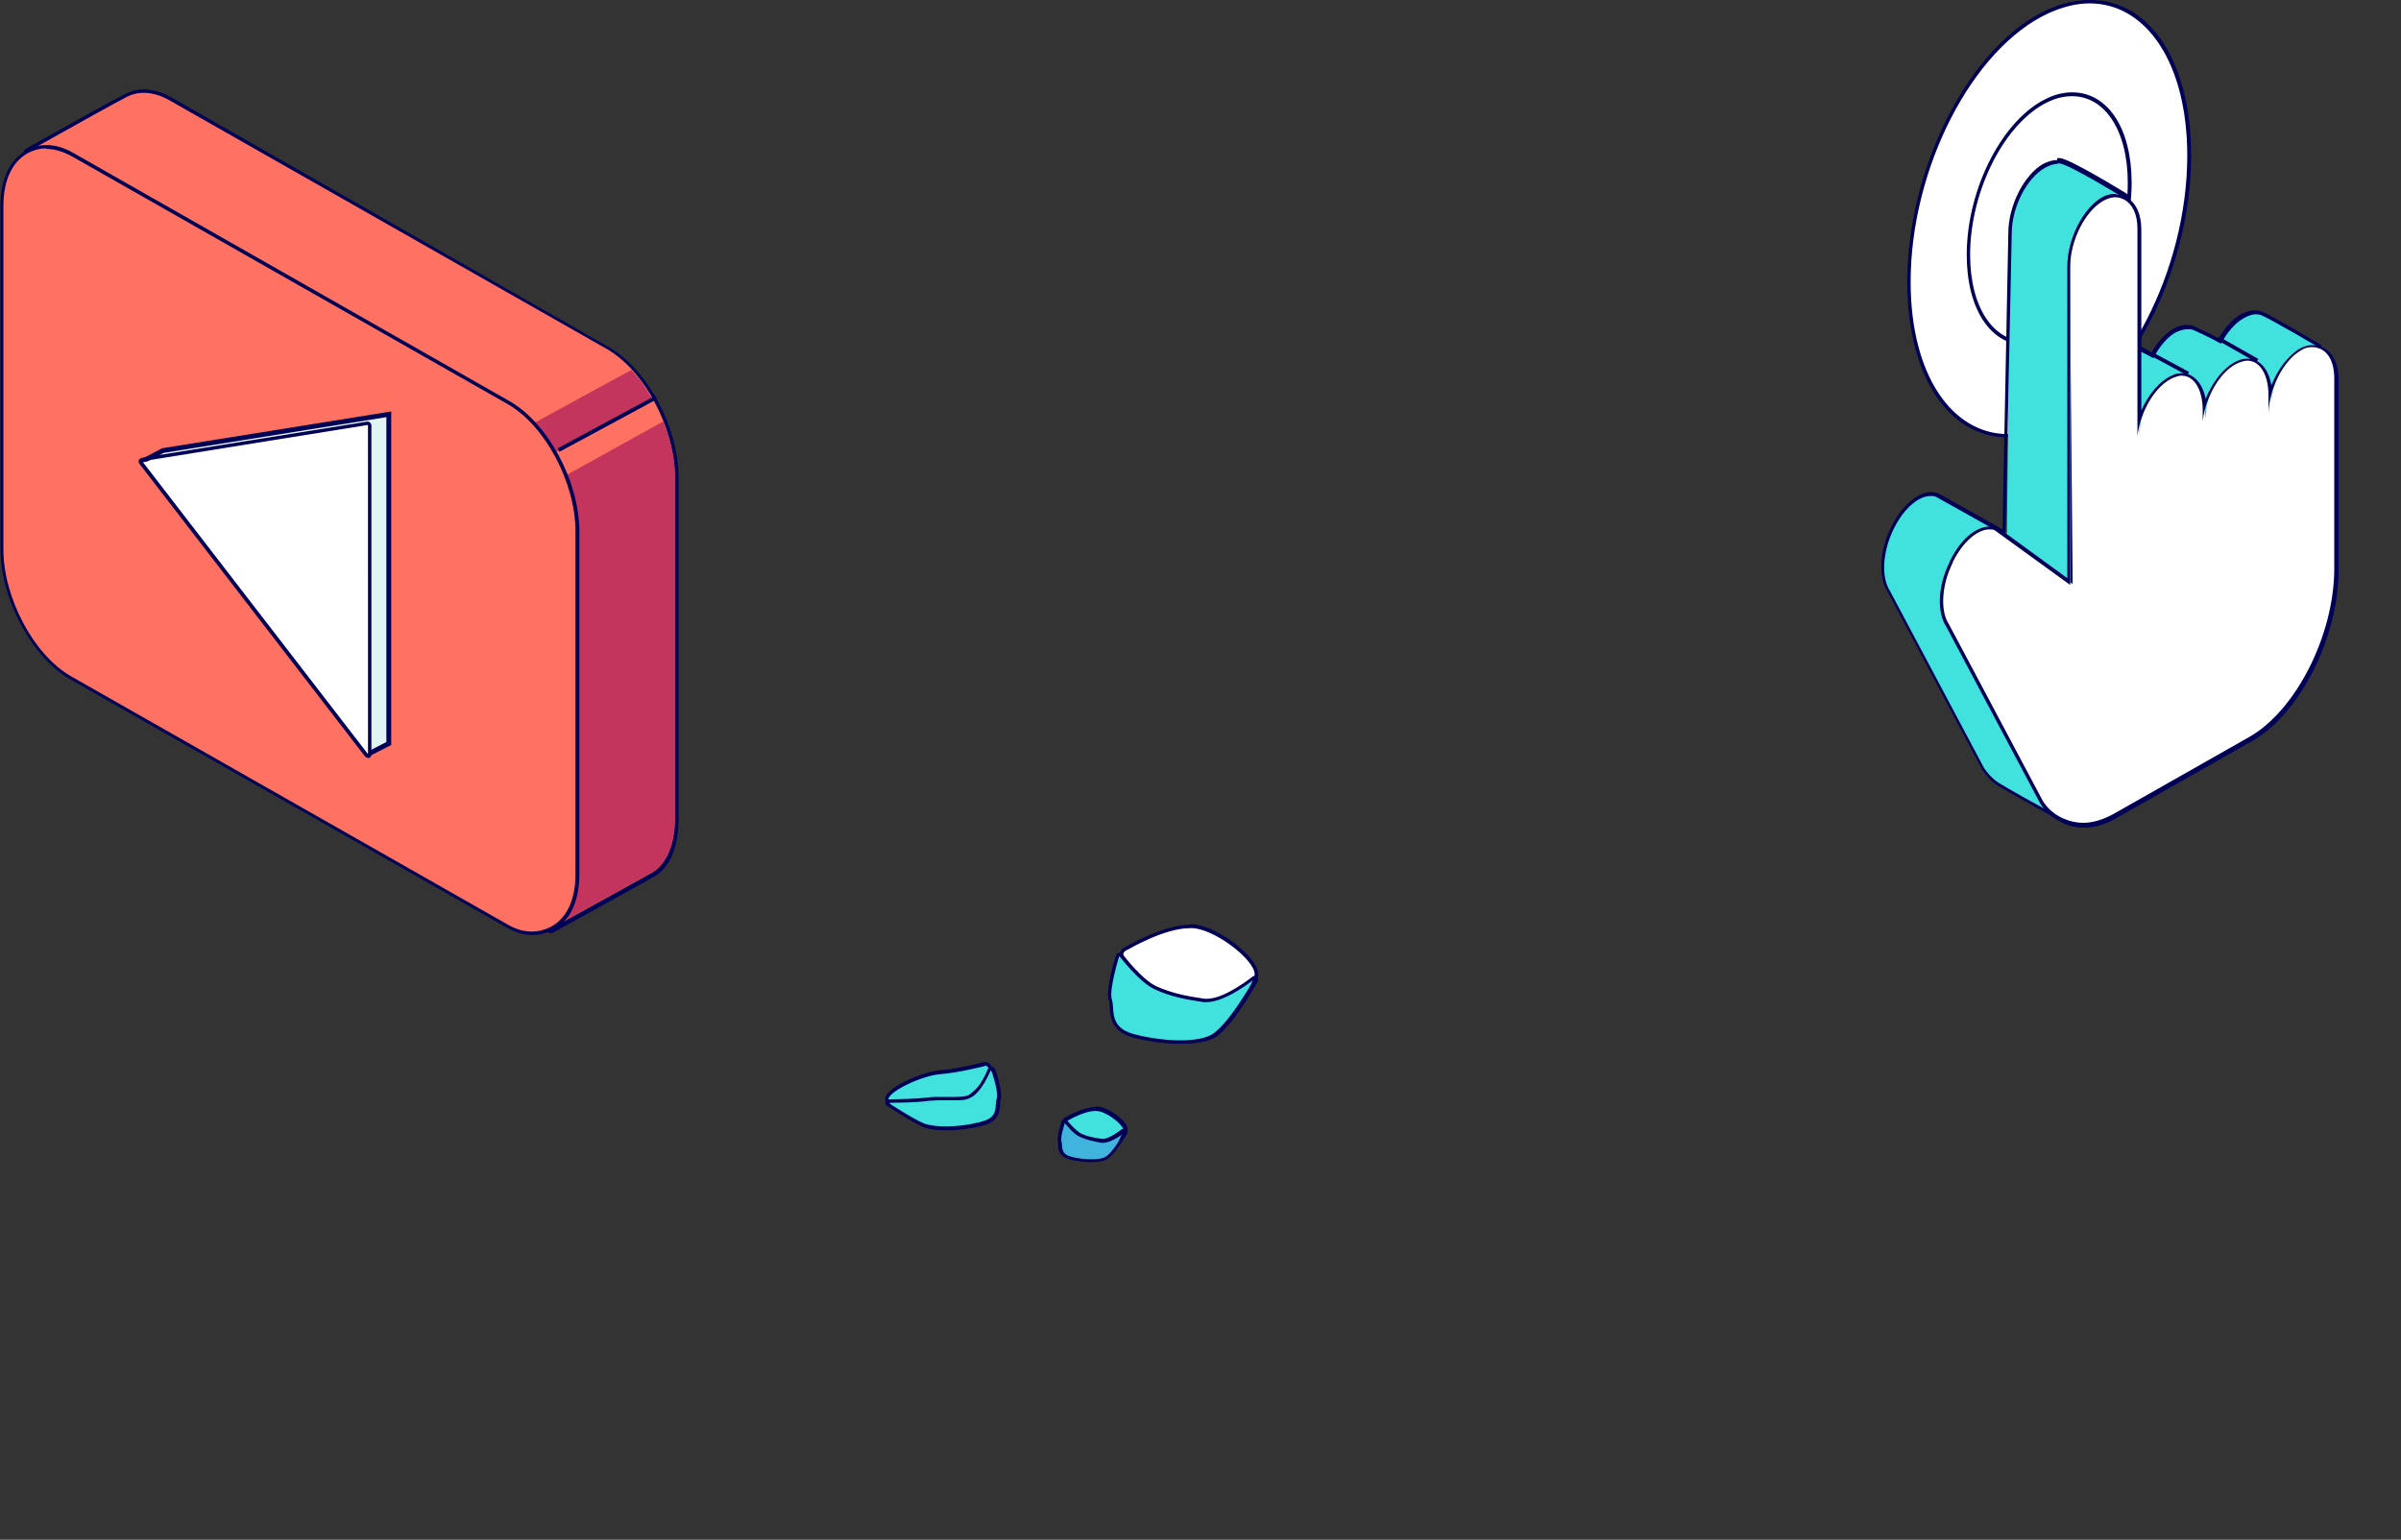 <?xml version="1.0" encoding="UTF-8"?> <svg xmlns="http://www.w3.org/2000/svg" id="Calque_1" data-name="Calque 1" viewBox="0 0 49.65 31.85"><rect x="0" y="0" width="49.65" height="31.85" fill="#333333" stroke="none"/><defs><style> .cls-1 { fill: #dff4f3; stroke-miterlimit: 10; stroke-width: .1px; } .cls-1, .cls-2 { stroke: #000056; } .cls-2 { fill: none; stroke-linejoin: round; stroke-width: .08px; } .cls-3 { fill: #fff; } .cls-4 { fill: #ff7161; } .cls-5 { fill: #41e1de; } .cls-6 { fill: #000056; } .cls-7 { fill: #c3355c; } .cls-8 { fill: #41b4de; } </style></defs><g><g><path class="cls-4" d="M11.35,19.24l-.03-.02c.35-.22.53-.6.53-1.13v-7.1c0-1-.62-2.16-1.38-2.59L1.46,3.26c-.17-.1-.34-.15-.5-.15-.13,0-.25.03-.36.09,0-.02-.06-.09-.04-.1,1.21-.67,1.76-.98,2.07-1.13.11-.05.22-.08.35-.08.18,0,.38.06.58.17l9.02,5.13c.78.44,1.42,1.64,1.42,2.66v7.1c0,.52-.17.93-.46,1.12-.02.01-1.3.73-2.13,1.18,0,0-.01,0-.02,0,0,0-.02,0-.02,0Z"></path><path class="cls-6" d="M2.97,1.92c.17,0,.36.05.56.17l9.02,5.13c.77.44,1.4,1.62,1.4,2.63v7.1c0,.53-.17.91-.45,1.09-.02.01-1.29.72-2.13,1.18l-.03-.02c.33-.15.55-.52.55-1.1v-7.1c0-1.01-.63-2.19-1.4-2.63L1.47,3.23c-.19-.11-.36-.15-.52-.15-.14,0-.26.03-.38.1v-.04c1.2-.67,1.75-.98,2.06-1.14.1-.05.21-.08.33-.08M2.97,1.85c-.13,0-.25.03-.37.09-.32.16-.91.49-2.07,1.14-.03.02-.04.05-.04.08v.04s.03.04.05.05c0,0,.02,0,.03,0,.01,0,.02,0,.04,0,.11-.06.22-.09.34-.09.15,0,.32.05.48.14l9.02,5.13c.75.43,1.36,1.58,1.36,2.56v7.1c0,.52-.18.88-.5,1.04-.02.01-.04.03-.04.06,0,.03,0,.05.03.07l.03.02s.03.02.05.02c.01,0,.02,0,.04,0,.84-.46,2.11-1.17,2.13-1.18.31-.2.48-.62.48-1.15v-7.1c0-1.03-.65-2.24-1.44-2.69L3.57,2.03c-.21-.12-.41-.18-.6-.18h0Z"></path></g><path class="cls-7" d="M11.9,10.99v7.1c0,.58-.22.95-.55,1.1l.03.02c.84-.46,2.11-1.17,2.13-1.18.27-.18.45-.56.45-1.09v-7.1c0-.37-.1-.75-.25-1.12l-2.11,1.17c.18.41.3.68.3,1.1Z"></path><path class="cls-7" d="M13.06,7.65l-2.07,1.13c.16.18.31.38.44.61l2.06-1.13c-.13-.23-.27-.43-.44-.61Z"></path><g><path class="cls-4" d="M11,19.31c-.17,0-.35-.05-.53-.15L1.46,14.02c-.78-.45-1.42-1.64-1.42-2.66v-7.1c0-.54.19-.94.52-1.12.12-.07.25-.1.39-.1.17,0,.35.05.54.16l9.02,5.13c.78.45,1.42,1.64,1.42,2.66v7.1c0,.56-.2.97-.57,1.14-.12.05-.24.08-.36.08Z"></path><path class="cls-6" d="M.96,3.08c.16,0,.33.05.52.15l9.02,5.13c.77.44,1.4,1.62,1.4,2.63v7.1c0,.58-.22.95-.55,1.1-.11.05-.22.08-.35.08-.16,0-.32-.04-.51-.15L1.47,13.99c-.77-.44-1.4-1.62-1.4-2.63v-7.1c0-.56.2-.92.5-1.09.11-.06.24-.1.38-.1M.96,3c-.15,0-.28.04-.41.11-.35.19-.54.6-.54,1.15v7.1c0,1.03.65,2.24,1.44,2.69l9.02,5.13c.18.11.37.16.54.16.13,0,.26-.03.38-.08.38-.17.59-.6.59-1.17v-7.1c0-1.03-.65-2.24-1.44-2.69L1.51,3.16c-.19-.11-.38-.16-.56-.16h0Z"></path></g><g><polygon class="cls-1" points="8.04 8.57 3.37 9.32 2.95 9.54 7.61 15.6 8.04 15.38 8.04 8.57"></polygon><g><path class="cls-3" d="M7.61,15.64s-.02,0-.03-.01l-4.67-6.06,4.69-.81.04,6.85s0,.03-.03.04c0,0,0,0-.01,0Z"></path><path class="cls-6" d="M7.61,8.79v6.81l-4.67-6.06,4.67-.75M7.61,8.72s0,0-.01,0l-4.67.75s-.05.02-.06.05,0,.05.01.07l4.67,6.06s.04.03.06.03c0,0,.02,0,.02,0,.03-.01.05-.04.05-.07v-6.81s0-.04-.03-.06c-.01-.01-.03-.02-.05-.02h0Z"></path></g></g><line class="cls-2" x1="13.57" y1="8.22" x2="11.55" y2="9.31"></line></g><g><g><g><path class="cls-3" d="M24.62,21.12c-.44-.08-1.41-.93-1.44-1.33,0-.09.04-.16.13-.19.02-.01.75-.44,1.28-.44.51.04,1.18.53,1.34.85.04.09.05.16.02.22-.14.23-.71.89-1.23.89,0,0-.1,0-.11,0Z"></path><path class="cls-6" d="M24.6,19.2s.05,0,.08,0c.53.05,1.39.77,1.25,1.01-.14.22-.69.87-1.2.87-.03,0-.07,0-.1,0-.53-.1-1.78-1.3-1.3-1.44,0,0,.74-.44,1.27-.44M24.6,19.13h0c-.54,0-1.28.43-1.31.45-.09.03-.15.11-.14.22.02.41,1.02,1.28,1.47,1.36.04,0,.07,0,.11,0,.55,0,1.12-.67,1.26-.91.04-.07.04-.15-.02-.26-.17-.34-.84-.83-1.29-.87-.03,0-.05,0-.08,0h0Z"></path></g><g><path class="cls-5" d="M24.42,21.55c-.33,0-.72-.05-1.01-.14-.4-.12-.41-.38-.42-.57,0-.06,0-.12-.02-.16-.06-.2.13-.84.15-.91h0c.07,0,.46.51.77.66s.59.2,1.01.26h0c.44,0,1.01-.45,1.01-.46.03.09-.51,1.05-.87,1.22-.14.07-.36.1-.63.1Z"></path><path class="cls-6" d="M23.15,19.78s.4.53.72.68c.32.15.62.21,1.02.27.02,0,.04,0,.06,0,.4,0,.98-.47.98-.47,0,0-.55.99-.91,1.16-.15.07-.37.1-.61.1-.34,0-.72-.06-1-.14-.49-.15-.35-.52-.42-.71-.06-.19.15-.88.15-.88M23.15,19.71s0,0-.01,0c-.03,0-.05.02-.06.05-.04.12-.22.72-.15.93.01.04.02.09.02.15.01.19.03.48.45.61.3.09.69.14,1.02.14.19,0,.46-.02.65-.1.37-.17.92-1.15.94-1.19.02-.03.01-.07-.02-.09-.01-.01-.03-.02-.05-.02s-.03,0-.05.02c0,0-.56.45-.93.45-.02,0-.04,0-.05,0-.41-.06-.69-.12-1-.26-.3-.14-.69-.65-.69-.66-.01-.02-.04-.03-.06-.03h0Z"></path></g></g><g><g><path class="cls-5" d="M19.2,23.06c-.36,0-.75-.12-.85-.27,0-.01,0-.1,0-.11.1-.2.75-.48,1.09-.51.38-.03.92-.17.92-.17.09.02.13.07.13.14-.01.27-.74.85-1.07.9-.07.01-.14.02-.22.02Z"></path><path class="cls-6" d="M20.37,22.04c.36.1-.57.9-.96.97-.07.01-.14.02-.21.02-.35,0-.73-.12-.82-.25-.11-.16.67-.53,1.06-.56.39-.03.93-.17.93-.17M20.37,21.97s-.01,0-.02,0c0,0-.53.14-.91.17-.36.03-1.02.32-1.12.53-.03.07-.01.12,0,.15.12.18.55.28.88.28.08,0,.15,0,.22-.02.35-.06,1.09-.65,1.1-.94,0-.08-.05-.15-.13-.17,0,0-.01,0-.02,0h0Z"></path></g><g><path class="cls-5" d="M19.56,23.34c-.14,0-.33-.01-.47-.07-.26-.11-.72-.42-.74-.43.19-.07.61-.07.86-.1.07,0,.13-.01.2-.01h.34c.09,0,.21,0,.31-.04.22-.09.41-.56.41-.56.09.05.23.48.18.62,0,.03-.01.06-.01.1,0,.13-.02.31-.32.4-.22.06-.51.1-.75.1Z"></path><path class="cls-6" d="M20.5,22.14s.16.46.11.59c-.05.13.06.38-.31.47-.21.06-.49.1-.74.1-.18,0-.34-.02-.45-.06-.26-.11-.74-.43-.74-.43h.03c.12,0,.56,0,.81-.04.06,0,.13-.01.19-.01.12,0,.23,0,.34,0,.12,0,.23,0,.32-.05.24-.1.43-.58.43-.58M20.5,22.06s-.06.02-.07.05c-.05.13-.22.47-.39.54-.07.03-.16.04-.29.04-.05,0-.11,0-.16,0-.06,0-.12,0-.18,0-.08,0-.14,0-.2.01-.25.03-.68.04-.8.04h-.03s-.06.02-.07.05c0,.03,0,.07.03.08.02.01.49.33.75.44.14.06.34.07.48.07.25,0,.54-.04.76-.1.33-.09.34-.29.35-.43,0-.04,0-.07.01-.09.05-.14-.07-.53-.11-.64-.01-.03-.04-.05-.07-.05h0Z"></path></g></g><g><g><path class="cls-5" d="M22.65,23.83c-.2-.04-.63-.41-.64-.6,0-.02.06-.1.07-.1,0,0,.33-.19.56-.19.24.02.53.23.6.38,0,.01.01.11,0,.12-.06.1-.32.4-.55.4,0,0-.05,0-.05,0Z"></path><path class="cls-6" d="M22.65,22.98s.02,0,.03,0c.23.02.61.33.55.44-.06.1-.3.38-.52.38-.01,0-.03,0-.04,0-.23-.04-.78-.57-.57-.63,0,0,.32-.19.55-.19M22.65,22.9c-.25,0-.58.19-.59.2-.05.01-.09.06-.08.13.01.2.46.59.67.63.02,0,.04,0,.06,0,.26,0,.52-.31.59-.42.02-.03.03-.08,0-.15-.08-.16-.38-.38-.6-.4-.01,0-.03,0-.04,0h0Z"></path></g><g><path class="cls-8" d="M22.57,24.02c-.15,0-.32-.02-.45-.06-.19-.06-.19-.18-.2-.27-.04-.15.04-.42.06-.47,0,0,0,0,0,0,.07,0,.23.21.36.27.13.06.25.09.43.11h0c.18,0,.42-.19.42-.19.03.09-.2.49-.36.57-.08.04-.2.05-.28.05Z"></path><path class="cls-6" d="M22.02,23.23s.17.23.32.29c.14.06.27.09.44.12,0,0,.02,0,.03,0,.18,0,.43-.2.43-.2,0,0-.24.43-.4.5-.06.03-.16.04-.27.04-.15,0-.31-.02-.44-.06-.21-.06-.15-.22-.18-.31-.03-.08.07-.38.07-.38M22.02,23.15s0,0-.01,0c-.03,0-.05.02-.06.05-.03.1-.1.33-.07.43,0,.01,0,.03,0,.05,0,.08.01.24.23.3.14.04.31.06.46.06.13,0,.23-.02.3-.05.17-.08.39-.46.43-.53.02-.03.01-.07-.02-.09-.01-.01-.03-.02-.05-.02s-.03,0-.05.02c-.06.05-.26.19-.38.19-.2-.03-.31-.05-.44-.11-.1-.05-.24-.21-.29-.27-.01-.02-.04-.03-.06-.03h0Z"></path></g></g></g><g><g><g><path class="cls-3" d="M41.54,9.02c-1.23,0-2.06-1.28-2.06-3.19,0-2.36,1.29-4.87,2.88-5.59.29-.13.58-.2.85-.2,1.23,0,2.06,1.28,2.06,3.19,0,2.36-1.29,4.87-2.88,5.59-.29.13-.58.2-.85.2Z"></path><path class="cls-6" d="M43.21.07c1.17,0,2.02,1.23,2.02,3.15,0,2.35-1.28,4.84-2.86,5.56-.29.13-.57.2-.84.2-1.17,0-2.02-1.23-2.02-3.15,0-2.35,1.28-4.84,2.86-5.56.29-.13.57-.2.84-.2M43.21,0c-.28,0-.57.07-.87.2-1.6.73-2.9,3.25-2.9,5.63,0,1.93.84,3.22,2.1,3.22.28,0,.57-.07.87-.2,1.6-.73,2.9-3.26,2.9-5.63,0-1.93-.84-3.22-2.09-3.22h0Z"></path></g><g><path class="cls-3" d="M41.9,7.1c-.71,0-1.19-.74-1.19-1.83,0-1.35.74-2.79,1.65-3.2.17-.08.33-.12.49-.12.71,0,1.19.74,1.19,1.83,0,1.35-.74,2.79-1.65,3.2-.17.08-.33.12-.49.12Z"></path><path class="cls-6" d="M42.85,1.99c.67,0,1.15.7,1.15,1.79,0,1.34-.73,2.76-1.63,3.17-.17.08-.33.11-.48.11-.67,0-1.15-.7-1.15-1.79,0-1.34.73-2.76,1.63-3.17.17-.08.33-.11.48-.11M42.85,1.91c-.17,0-.34.04-.51.12-.92.42-1.67,1.87-1.67,3.24,0,1.12.49,1.87,1.23,1.87.16,0,.34-.04.51-.12.92-.42,1.67-1.87,1.67-3.24,0-1.12-.49-1.87-1.23-1.87h0Z"></path></g><g><path class="cls-3" d="M42.18,5.6c-.3,0-.51-.31-.51-.77,0-.56.31-1.16.69-1.33.07-.03.14-.05.21-.05.3,0,.51.31.51.77,0,.56-.31,1.16-.69,1.33-.07.03-.14.05-.21.05Z"></path><path class="cls-6" d="M42.57,3.49c.27,0,.47.29.47.74,0,.55-.3,1.13-.67,1.3-.07.03-.13.05-.2.05-.27,0-.47-.29-.47-.74,0-.55.3-1.13.67-1.3.07-.03.13-.05.2-.05M42.57,3.41h0c-.07,0-.15.02-.23.05-.39.18-.71.79-.71,1.37,0,.48.22.81.55.81.07,0,.15-.02.23-.05.39-.18.71-.79.71-1.37,0-.48-.22-.81-.55-.81h0Z"></path></g></g><g><g><path class="cls-5" d="M42.67,16.99c-.51-.26-1.02-.56-1.21-.67-.22-.12-.35-.24-.46-.41l-1.95-3.68c-.19-.29-.16-.82.07-1.29.22-.46.53-.72.81-.72.04,0,.09,0,.13.02l1.44.8.07-6.22c0-.55.32-1.17.7-1.39.09-.05.19-.08.27-.08.29.04,1.37.7,1.42.73-.06.04-.11.04-.15.04-.02,0-.04,0-.06,0-.07,0-.14.02-.21.06-.37.21-.67.8-.67,1.33v6.59l-1.62-1.1s-.06-.01-.09-.01c-.24,0-.53.26-.72.64-.24.49-.27,1-.09,1.26l1.95,3.68c.1.15.23.26.42.34-.01.01-.02.08-.04.08,0,0,0,0,0,0Z"></path><path class="cls-6" d="M42.54,3.38s.04,0,.05,0c.22.03,1.34.72,1.34.72,0,0,0,.02,0,.02-.06-.03-.12-.05-.19-.05-.07,0-.15.02-.23.07-.38.22-.69.83-.69,1.36v6.59l-1.56-1.13s-.08-.02-.11-.02c-.26,0-.56.26-.75.66l-.02.05c-.22.46-.25.98-.07,1.25l1.95,3.67c.12.18.27.29.44.36v.02c-.63-.32-1.26-.69-1.29-.71-.15-.08-.27-.19-.38-.35l-1.95-3.67c-.18-.28-.15-.8.07-1.26l.02-.04c.2-.4.5-.66.75-.66.04,0,.08,0,.12.02l1.43.8.13-6.25c0-.54.31-1.15.69-1.36.09-.05.18-.08.26-.08M42.54,3.31h0c-.09,0-.19.03-.29.08-.4.23-.72.87-.72,1.43l-.12,6.13-1.32-.74c-.06-.02-.1-.03-.15-.03-.29,0-.61.28-.82.7l-.02.04c-.24.48-.26,1.03-.06,1.33l1.95,3.67c.12.18.25.3.41.38l.03.02c.58.34,1,.56,1.25.69.01,0,.02,0,.03,0,.02,0,.05-.01.06-.04.01-.02.02-.05.01-.07,0-.02-.02-.05-.04-.05-.18-.08-.31-.18-.4-.33l-1.95-3.67c-.17-.26-.14-.75.07-1.19l.02-.05c.18-.37.45-.62.68-.62.03,0,.05,0,.08.01l1.55,1.12s.03.01.04.01c.01,0,.02,0,.03,0,.03-.01.04-.04.04-.07v-6.59c0-.51.29-1.09.65-1.3.07-.04.13-.06.19-.06.05,0,.1.01.15.04.01,0,.02,0,.04,0,.01,0,.02,0,.03,0,.02,0,.04-.03.04-.05,0,0,0-.02,0-.02,0-.03,0-.06-.03-.08-.12-.07-1.14-.7-1.37-.73-.02,0-.04,0-.06,0h0Z"></path></g><g><path class="cls-5" d="M44.19,9.06s-.04-.02-.04-.04v-1.79l.36.14c.08-.24.25-.44.44-.54,0,0,.11-.06.25-.06.04,0,.08,0,.11.01.03,0,.42.19.59.29.08-.24.25-.43.43-.53.09-.05.19-.08.27-.08.05,0,.1,0,.14.03.18.07,1.16.65,1.2.68-.07.07-.1.07-.14.07h-.01c-.07,0-.13.02-.2.06-.36.2-.65.77-.66,1.29l-.07-.38c0-.41-.16-.68-.41-.68-.05,0-.1.01-.15.03-.34.14-.66.66-.73,1.18l-.07-.23c0-.4-.17-.68-.41-.68-.05,0-.1.01-.15.03-.34.14-.66.66-.73,1.18,0,.02-.02.03-.04.03h0Z"></path><path class="cls-6" d="M46.63,6.5s.09,0,.13.02c.18.07,1.2.67,1.2.67v.02s-.09-.02-.13-.02c-.07,0-.14.02-.22.06-.37.21-.67.79-.68,1.32v-.38c0-.42-.18-.72-.44-.72-.05,0-.11.01-.17.04-.37.15-.69.69-.75,1.21v-.22c0-.42-.18-.72-.44-.72-.05,0-.11.01-.16.04-.37.15-.69.69-.75,1.21v-1.79l.31.17c.12-.24.29-.44.47-.54.02,0,.11-.06.24-.06.03,0,.07,0,.1.01.01,0,.4.18.59.29.12-.23.29-.43.47-.53.09-.05.18-.08.26-.08M46.63,6.42c-.09,0-.19.03-.29.08-.17.1-.33.27-.46.5-.2-.11-.51-.25-.53-.26-.04-.01-.08-.02-.12-.02-.15,0-.27.07-.27.07-.17.1-.34.27-.47.5l-.24-.14s-.02,0-.04,0-.03,0-.04,0c-.02.01-.04.04-.04.07v1.79s.03.07.07.08h0s.07-.03.07-.07c.06-.51.37-1.01.71-1.15.05-.02.09-.03.14-.03.22,0,.37.26.37.64v.22s.03.07.07.08h0s.07-.03.07-.07c.06-.51.37-1.01.71-1.15.05-.02.09-.03.14-.03.22,0,.37.27.37.65v.38s.03.07.07.08h0s.07-.03.07-.07c.01-.5.3-1.06.64-1.25.06-.04.12-.05.19-.05.03,0,.07,0,.1.02,0,0,.01,0,.02,0,.03,0,.06-.02.07-.05v-.02s0-.07-.02-.09c-.04-.02-1.02-.61-1.21-.68-.05-.02-.1-.03-.16-.03h0Z"></path></g><g><path class="cls-3" d="M43.09,17.06c-.14,0-.28-.03-.41-.08-.2-.09-.34-.21-.45-.37l-1.95-3.68c-.19-.29-.16-.82.07-1.29.22-.46.53-.72.81-.72.04,0,.09,0,.13.02l1.57,1.14-.06-6.56c0-.55.32-1.17.7-1.39.08-.05.17-.07.25-.07.07,0,.14.02.2.05.19.1.29.33.29.63v4.26c0-.55.33-1.06.7-1.21.06-.03.12-.04.18-.04.29,0,.48.3.48.76v.19c0-.55.33-1.06.7-1.21.06-.02.12-.04.18-.04.29,0,.48.3.48.76v.1c.05-.46.31-.89.63-1.07.08-.05.16-.07.24-.07.04,0,.09,0,.13.02.23.06.37.31.37.66v3.93c0,1.38-.8,2.96-1.77,3.51l-2.82,1.6c-.22.12-.43.18-.64.18Z"></path><path class="cls-6" d="M43.74,4.08c.07,0,.13.02.19.05.16.09.27.29.27.6v4.29c.06-.52.38-1.06.75-1.21.06-.02.11-.04.16-.04.27,0,.44.3.44.72v.22c.06-.52.38-1.06.75-1.21.06-.02.11-.04.17-.04.27,0,.44.3.44.72v.38c.01-.53.31-1.11.68-1.32.08-.05.15-.06.22-.06.04,0,.08,0,.12.02.2.05.34.27.34.63v3.93c0,1.37-.79,2.93-1.75,3.48l-2.82,1.6c-.22.12-.43.18-.62.18-.14,0-.27-.03-.39-.08-.17-.07-.32-.18-.44-.36l-1.95-3.67c-.18-.27-.15-.8.07-1.25l.02-.05c.2-.4.5-.66.75-.66.04,0,.08,0,.11.02l1.56,1.13v-6.59c0-.54.31-1.15.69-1.36.08-.04.16-.07.23-.07M43.74,4.01h0c-.09,0-.18.02-.27.07-.4.23-.72.87-.72,1.43v6.45l-1.44-1.05s-.01,0-.02,0c-.04-.02-.09-.02-.14-.02-.29,0-.61.27-.82.7l-.02.05c-.24.48-.26,1.03-.06,1.33l1.95,3.67c.12.18.27.3.47.39.13.06.27.09.42.09.21,0,.44-.06.66-.19l2.82-1.6c.99-.56,1.79-2.15,1.79-3.54v-3.93c0-.37-.15-.63-.4-.7-.05-.01-.09-.02-.14-.02-.09,0-.17.02-.26.07-.24.14-.46.43-.59.76-.06-.34-.24-.55-.5-.55-.06,0-.13.01-.19.04-.27.11-.52.42-.67.79-.06-.32-.25-.53-.49-.53-.06,0-.13.01-.19.04-.26.11-.5.39-.65.73v-3.74c0-.32-.11-.56-.31-.67-.07-.04-.14-.06-.22-.06h0Z"></path></g><line class="cls-2" x1="44.49" y1="7.32" x2="45.25" y2="7.73"></line><line class="cls-2" x1="45.87" y1="7" x2="46.68" y2="7.46"></line></g></g></svg> 